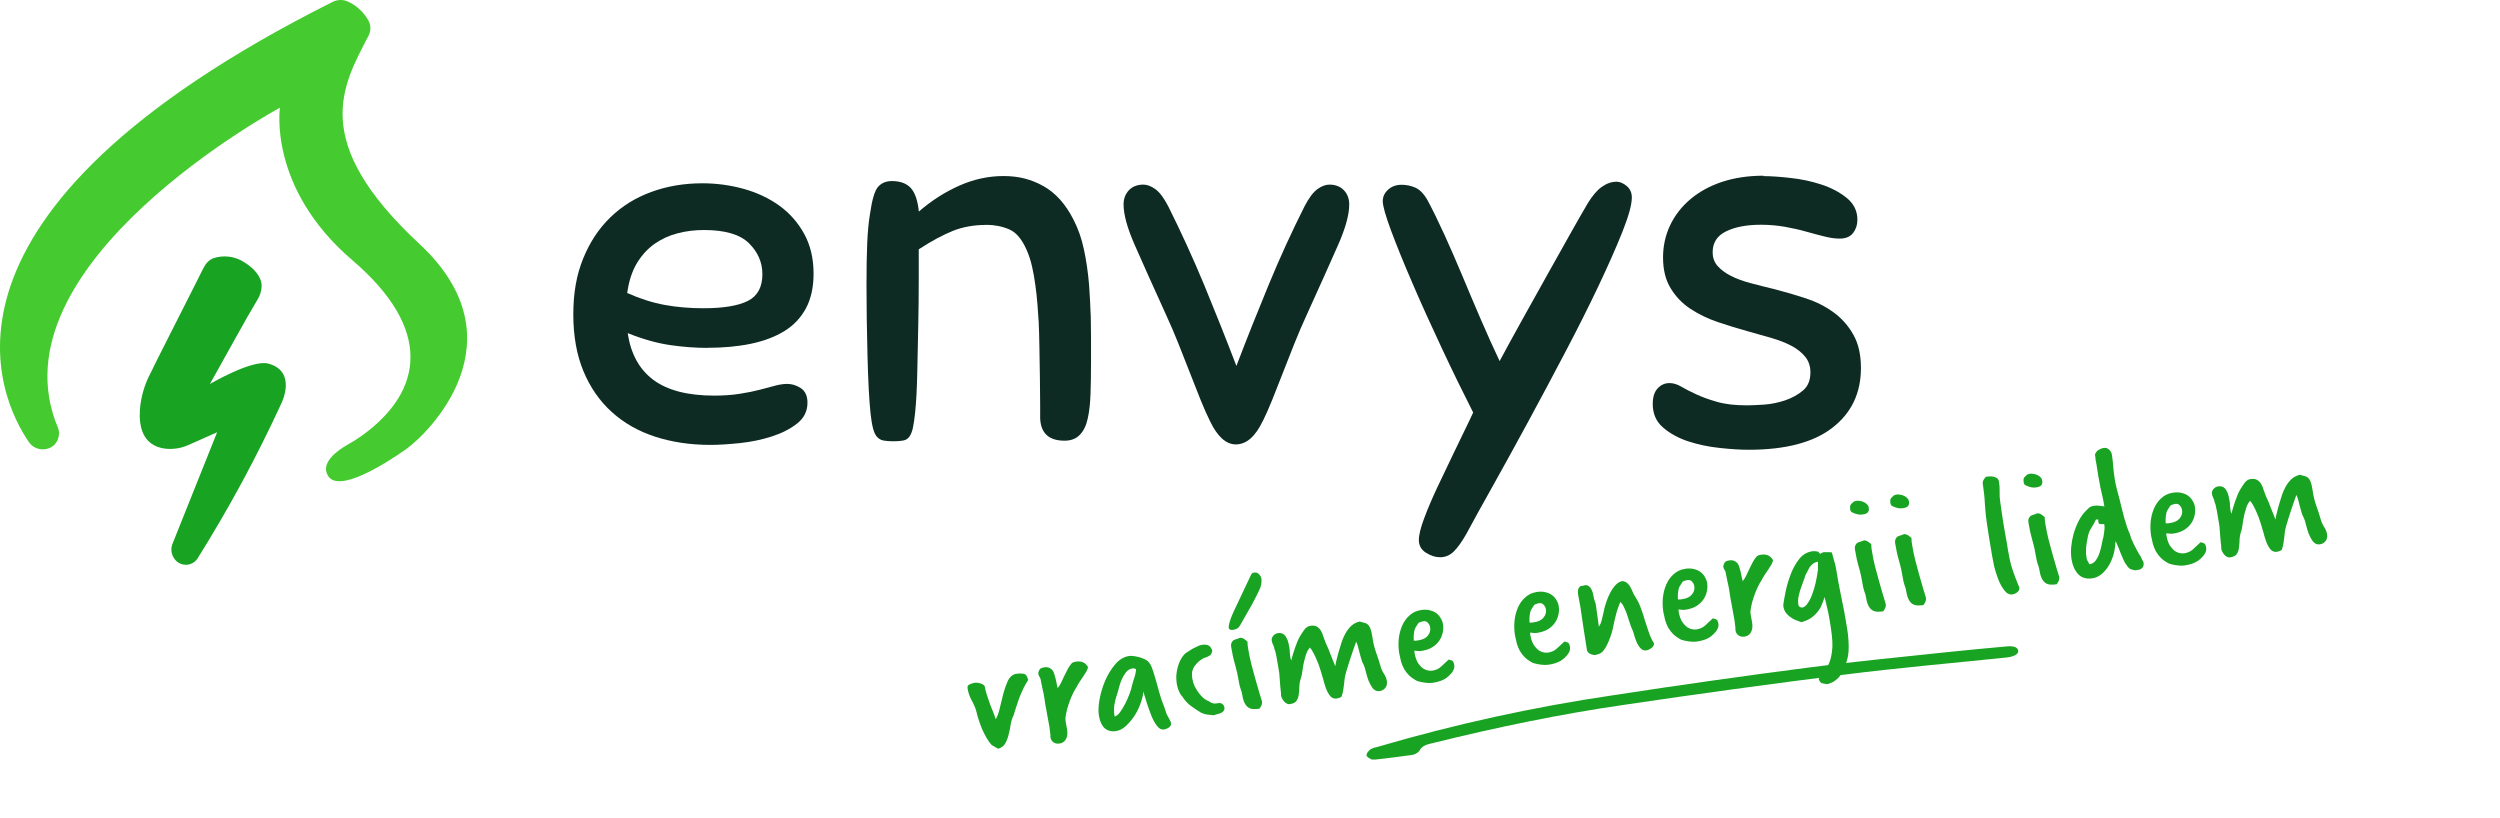 <svg width="266" height="87" viewBox="0 0 266 87" fill="none" xmlns="http://www.w3.org/2000/svg">
<path d="M75.277 37.015C74.014 37.015 72.69 36.919 71.304 36.717C69.919 36.515 68.41 36.094 66.788 35.445C67.112 37.646 68.025 39.304 69.515 40.418C71.015 41.531 73.164 42.093 75.979 42.093C76.987 42.093 77.899 42.031 78.706 41.9C79.513 41.777 80.232 41.628 80.837 41.47C81.451 41.303 81.986 41.163 82.459 41.04C82.924 40.917 83.363 40.847 83.757 40.847C84.266 40.847 84.748 40.996 85.213 41.303C85.678 41.61 85.915 42.128 85.915 42.847C85.915 43.75 85.546 44.487 84.81 45.066C84.073 45.644 83.17 46.1 82.109 46.442C81.047 46.784 79.916 47.021 78.732 47.144C77.54 47.267 76.496 47.337 75.593 47.337C73.462 47.337 71.515 47.047 69.726 46.469C67.937 45.89 66.402 45.022 65.104 43.847C63.806 42.68 62.798 41.224 62.079 39.497C61.36 37.769 61 35.752 61 33.446C61 31.139 61.351 29.227 62.052 27.5C62.754 25.772 63.719 24.308 64.946 23.124C66.174 21.931 67.621 21.037 69.296 20.423C70.971 19.809 72.787 19.502 74.733 19.502C76.251 19.502 77.715 19.704 79.136 20.098C80.556 20.493 81.819 21.089 82.915 21.878C84.012 22.668 84.897 23.668 85.564 24.878C86.23 26.088 86.564 27.5 86.564 29.122C86.564 30.561 86.292 31.788 85.757 32.797C85.213 33.805 84.45 34.621 83.459 35.226C82.468 35.84 81.275 36.287 79.89 36.577C78.504 36.866 76.961 37.006 75.268 37.006L75.277 37.015ZM74.9 24.474C73.927 24.474 72.988 24.588 72.085 24.825C71.182 25.062 70.366 25.439 69.629 25.956C68.893 26.483 68.27 27.167 67.761 28.009C67.253 28.859 66.911 29.912 66.735 31.174C68.103 31.788 69.436 32.209 70.734 32.446C72.032 32.683 73.4 32.797 74.847 32.797C76.97 32.797 78.548 32.534 79.574 32.016C80.6 31.499 81.118 30.552 81.118 29.175C81.118 27.912 80.635 26.816 79.688 25.878C78.732 24.939 77.136 24.474 74.9 24.474Z" fill="#0E2B23"/>
<path d="M104.946 23.931C103.613 23.931 102.412 24.15 101.351 24.58C100.29 25.01 99.088 25.659 97.755 26.527V29.85C97.755 31.306 97.738 32.894 97.703 34.604C97.668 36.314 97.632 37.998 97.597 39.655C97.562 41.312 97.492 42.698 97.378 43.821C97.308 44.54 97.22 45.11 97.133 45.522C97.045 45.934 96.913 46.25 96.755 46.469C96.589 46.688 96.379 46.82 96.107 46.872C95.835 46.925 95.484 46.951 95.054 46.951C94.624 46.951 94.274 46.925 94.002 46.872C93.73 46.82 93.502 46.688 93.327 46.495C93.142 46.302 93.002 46.004 92.897 45.601C92.792 45.206 92.695 44.662 92.625 43.978C92.555 43.329 92.493 42.461 92.432 41.383C92.379 40.304 92.336 39.12 92.301 37.84C92.266 36.559 92.239 35.261 92.222 33.946C92.204 32.63 92.195 31.411 92.195 30.298C92.195 28.456 92.222 26.965 92.274 25.808C92.327 24.659 92.423 23.624 92.572 22.729C92.792 21.212 93.072 20.265 93.441 19.862C93.8 19.467 94.282 19.265 94.896 19.265C95.8 19.265 96.475 19.52 96.922 20.02C97.369 20.528 97.65 21.353 97.764 22.51C99.097 21.353 100.527 20.441 102.061 19.756C103.596 19.073 105.166 18.73 106.788 18.73C108.41 18.73 109.752 19.09 111.033 19.809C112.313 20.528 113.365 21.703 114.198 23.326C114.707 24.299 115.084 25.369 115.33 26.544C115.584 27.719 115.759 28.947 115.873 30.245C115.909 30.824 115.944 31.385 115.979 31.946C116.014 32.508 116.04 33.104 116.058 33.727C116.075 34.358 116.084 35.068 116.084 35.858V38.673C116.084 39.83 116.066 40.909 116.031 41.917C115.996 42.926 115.9 43.803 115.733 44.54C115.575 45.276 115.295 45.855 114.891 46.267C114.497 46.679 113.953 46.89 113.269 46.89C111.611 46.89 110.743 46.101 110.673 44.513V43.136C110.673 42.33 110.664 41.383 110.647 40.295C110.629 39.216 110.612 38.111 110.594 36.998C110.577 35.884 110.55 34.963 110.515 34.244C110.48 33.665 110.436 33.043 110.384 32.376C110.331 31.71 110.261 31.034 110.164 30.35C110.077 29.666 109.954 29.009 109.814 28.377C109.673 27.746 109.489 27.176 109.27 26.676C108.761 25.483 108.139 24.729 107.376 24.404C106.621 24.08 105.806 23.922 104.946 23.922V23.931Z" fill="#0E2B23"/>
<path d="M134.359 44.794C133.57 46.452 132.614 47.285 131.491 47.285C130.448 47.285 129.527 46.452 128.738 44.794C128.448 44.215 128.124 43.487 127.764 42.602C127.405 41.716 127.027 40.76 126.633 39.734C126.238 38.708 125.826 37.656 125.387 36.568C124.958 35.489 124.519 34.481 124.09 33.542C122.651 30.368 121.529 27.886 120.74 26.079C119.95 24.282 119.547 22.835 119.547 21.756C119.547 21.142 119.74 20.642 120.117 20.239C120.494 19.844 121.011 19.643 121.66 19.643C122.055 19.643 122.476 19.8 122.932 20.125C123.379 20.449 123.844 21.063 124.309 21.966C125.677 24.703 126.948 27.491 128.124 30.315C129.29 33.148 130.439 36.016 131.553 38.936C132.666 36.016 133.815 33.139 134.982 30.315C136.148 27.483 137.42 24.703 138.796 21.966C139.261 21.063 139.726 20.449 140.173 20.125C140.62 19.8 141.05 19.643 141.445 19.643C142.094 19.643 142.611 19.844 142.988 20.239C143.365 20.634 143.558 21.142 143.558 21.756C143.558 22.835 143.164 24.282 142.366 26.079C141.576 27.886 140.454 30.368 139.016 33.542C138.586 34.481 138.147 35.489 137.718 36.568C137.288 37.647 136.867 38.708 136.472 39.734C136.078 40.76 135.701 41.716 135.341 42.602C134.982 43.487 134.657 44.215 134.368 44.794H134.359Z" fill="#0E2B23"/>
<path d="M155.991 56.853C155.526 57.677 155.079 58.291 154.667 58.694C154.255 59.089 153.772 59.291 153.237 59.291C152.729 59.291 152.229 59.133 151.72 58.808C151.212 58.484 150.966 58.037 150.966 57.458C150.966 56.914 151.159 56.142 151.536 55.134C151.913 54.125 152.378 53.029 152.939 51.836C153.501 50.644 154.079 49.425 154.693 48.162C155.307 46.899 155.86 45.75 156.368 44.698L156.745 43.891C155.667 41.769 154.553 39.497 153.422 37.077C152.29 34.665 151.247 32.377 150.317 30.21C149.379 28.044 148.616 26.168 148.019 24.563C147.423 22.958 147.125 21.905 147.125 21.397C147.125 20.932 147.318 20.52 147.695 20.178C148.072 19.836 148.554 19.66 149.124 19.66C149.624 19.66 150.115 19.757 150.58 19.959C151.045 20.16 151.484 20.599 151.878 21.283C152.457 22.361 153.062 23.598 153.693 24.984C154.325 26.369 154.956 27.825 155.588 29.333C156.219 30.851 156.868 32.377 157.535 33.929C158.201 35.481 158.876 36.972 159.56 38.419C160.35 36.946 161.2 35.393 162.104 33.771C163.007 32.148 163.875 30.579 164.726 29.07C165.568 27.553 166.357 26.159 167.076 24.878C167.795 23.598 168.409 22.528 168.918 21.66C169.426 20.827 169.926 20.239 170.435 19.88C170.943 19.52 171.461 19.336 172.005 19.336C172.364 19.336 172.724 19.494 173.083 19.792C173.443 20.099 173.627 20.502 173.627 21.011C173.627 21.765 173.294 22.984 172.627 24.659C171.961 26.334 171.101 28.272 170.058 30.473C169.014 32.675 167.83 35.025 166.515 37.524C165.199 40.032 163.893 42.479 162.595 44.873C161.297 47.267 160.06 49.512 158.894 51.6C157.719 53.687 156.754 55.441 156 56.844L155.991 56.853Z" fill="#0E2B23"/>
<path d="M187.629 18.739C188.383 18.739 189.339 18.8 190.497 18.932C191.646 19.055 192.751 19.292 193.794 19.634C194.838 19.976 195.741 20.449 196.495 21.063C197.25 21.677 197.627 22.449 197.627 23.387C197.627 23.931 197.469 24.396 197.171 24.79C196.864 25.185 196.39 25.387 195.741 25.387C195.276 25.387 194.741 25.316 194.145 25.167C193.549 25.018 192.9 24.852 192.198 24.65C191.497 24.448 190.742 24.282 189.927 24.133C189.12 23.992 188.261 23.913 187.357 23.913C185.84 23.913 184.612 24.15 183.657 24.615C182.701 25.08 182.227 25.825 182.227 26.834C182.227 27.412 182.394 27.895 182.745 28.289C183.087 28.684 183.551 29.035 184.148 29.342C184.744 29.649 185.446 29.912 186.252 30.122C187.059 30.341 187.919 30.552 188.822 30.771C189.936 31.061 191.049 31.385 192.146 31.745C193.242 32.104 194.224 32.604 195.092 33.235C195.96 33.867 196.662 34.656 197.197 35.612C197.741 36.568 198.004 37.752 198.004 39.155C198.004 41.821 196.995 43.943 194.978 45.504C192.961 47.074 189.988 47.855 186.059 47.855C185.191 47.855 184.165 47.793 182.981 47.662C181.789 47.539 180.675 47.302 179.631 46.96C178.588 46.618 177.693 46.127 176.957 45.495C176.22 44.864 175.852 44.031 175.852 42.979C175.852 42.26 176.018 41.707 176.369 41.33C176.711 40.953 177.132 40.76 177.641 40.76C178.035 40.76 178.447 40.883 178.886 41.137C179.316 41.391 179.842 41.663 180.456 41.944C181.07 42.233 181.806 42.505 182.674 42.751C183.543 43.005 184.604 43.128 185.867 43.128C186.331 43.128 186.945 43.101 187.708 43.049C188.462 42.996 189.217 42.838 189.953 42.593C190.69 42.338 191.321 41.988 191.847 41.54C192.374 41.093 192.628 40.453 192.628 39.62C192.628 38.971 192.444 38.418 192.084 37.971C191.725 37.524 191.234 37.129 190.628 36.805C190.015 36.48 189.304 36.2 188.489 35.963C187.682 35.726 186.822 35.489 185.919 35.235C184.876 34.946 183.823 34.621 182.753 34.261C181.692 33.902 180.727 33.428 179.859 32.858C178.991 32.288 178.29 31.552 177.755 30.666C177.211 29.78 176.948 28.693 176.948 27.395C176.948 26.167 177.202 25.027 177.702 23.966C178.211 22.905 178.93 21.975 179.868 21.186C180.806 20.397 181.929 19.783 183.244 19.344C184.56 18.915 186.024 18.695 187.647 18.695L187.629 18.739Z" fill="#0E2B23"/>
<path d="M214.725 69.181C214.641 68.845 214.221 68.708 213.45 68.784C211.419 68.975 209.387 69.151 207.341 69.372C202.4 69.899 197.413 70.373 192.526 71.014C185.536 71.92 178.567 72.908 171.618 73.977C163.143 75.224 154.766 77.061 146.548 79.475C146.303 79.514 146.066 79.592 145.845 79.704C145.624 79.88 145.364 80.162 145.402 80.376C145.44 80.59 145.815 80.728 145.937 80.811C146.227 80.811 146.319 80.811 146.403 80.811C147.663 80.659 148.93 80.521 150.221 80.33C150.535 80.292 150.823 80.133 151.023 79.888C151.313 79.292 151.931 79.185 152.55 79.04C159.216 77.39 165.967 75.985 172.809 74.993C180.608 73.837 188.425 72.765 196.26 71.778C202.026 71.052 207.829 70.548 213.618 69.945C214.404 69.83 214.824 69.548 214.725 69.181Z" fill="#19A323"/>
<path d="M28.563 38.689C26.845 38.208 22.332 40.858 22.332 40.858L23.218 39.277C24.249 37.429 25.272 35.574 26.318 33.726C26.662 33.13 27.006 32.542 27.357 31.954C27.655 31.499 27.822 30.971 27.838 30.427C27.838 29.358 26.891 28.472 26.043 27.937C25.044 27.261 23.784 27.097 22.645 27.494C22.259 27.672 21.942 27.973 21.744 28.35C21.652 28.503 21.561 28.671 21.477 28.846L21.011 29.785C20.553 30.702 20.087 31.61 19.629 32.519L18.025 35.688L16.666 38.376L16.04 39.659C15.387 40.873 14.994 42.21 14.887 43.584C14.764 45.371 15.169 47.403 17.529 47.731C18.388 47.836 19.259 47.704 20.049 47.349L23.103 45.99L18.331 57.918C18.131 58.484 18.251 59.113 18.644 59.567C18.942 59.92 19.387 60.114 19.848 60.092C20.309 60.069 20.734 59.833 20.996 59.453C24.34 54.124 27.335 48.584 29.961 42.867C29.961 42.867 31.618 39.529 28.563 38.689Z" fill="#19A323"/>
<path d="M35.392 0.201C-9.647 22.797 -0.117 42.362 3.06 47.02C3.361 47.464 3.844 47.751 4.378 47.804C4.911 47.857 5.441 47.67 5.824 47.295C6.126 46.954 6.29 46.513 6.282 46.058C6.277 45.858 6.233 45.66 6.152 45.477C-1.117 28.135 29.787 11.457 29.787 11.457C29.787 11.457 28.489 19.972 37.469 27.669C46.06 35 45.06 41.583 38.569 46.31C38.042 46.688 37.494 47.034 36.927 47.348C36.018 47.867 34.025 49.212 34.903 50.632C36.018 52.457 40.814 49.479 43.189 47.806C45.564 46.134 55.682 36.237 44.64 25.966C32.895 15.046 36.423 9.166 39.203 3.821C39.477 3.311 39.477 2.697 39.203 2.187C38.719 1.318 37.977 0.622 37.08 0.194C36.547 -0.067 35.923 -0.064 35.392 0.201Z" fill="#45CB2F"/>
<path d="M105.508 79.266C105.313 79.054 105.131 78.799 104.963 78.501C104.795 78.204 104.64 77.897 104.496 77.582C104.363 77.252 104.246 76.933 104.144 76.625C104.042 76.317 103.966 76.046 103.916 75.811C103.808 75.382 103.634 74.957 103.393 74.536C103.165 74.113 103.017 73.684 102.949 73.249C102.914 73.025 102.992 72.878 103.184 72.808C103.373 72.724 103.554 72.669 103.725 72.642C103.778 72.634 103.852 72.636 103.948 72.648C104.056 72.645 104.16 72.662 104.26 72.7C104.372 72.724 104.472 72.762 104.562 72.815C104.664 72.867 104.736 72.937 104.776 73.025C104.817 73.288 104.891 73.587 104.997 73.921C105.103 74.256 105.216 74.589 105.336 74.921C105.466 75.238 105.588 75.543 105.701 75.836C105.812 76.115 105.895 76.345 105.95 76.525C106.131 76.214 106.277 75.807 106.387 75.303C106.509 74.785 106.632 74.28 106.758 73.788C106.895 73.281 107.054 72.831 107.235 72.438C107.43 72.044 107.696 71.8 108.032 71.707C108.309 71.664 108.529 71.65 108.693 71.664C108.856 71.666 108.981 71.694 109.071 71.747C109.16 71.801 109.226 71.878 109.269 71.979C109.312 72.081 109.358 72.202 109.407 72.343C109.222 72.628 109.062 72.902 108.928 73.166C108.805 73.415 108.689 73.669 108.581 73.929C108.473 74.189 108.374 74.46 108.284 74.744C108.193 75.028 108.092 75.334 107.981 75.662C107.965 75.732 107.944 75.809 107.917 75.895C107.9 75.965 107.878 76.036 107.849 76.108C107.703 76.387 107.599 76.713 107.536 77.088C107.484 77.447 107.411 77.802 107.318 78.154C107.237 78.504 107.118 78.82 106.959 79.101C106.801 79.382 106.547 79.57 106.197 79.665L105.508 79.266ZM111.758 78.372C111.774 78.302 111.768 78.181 111.742 78.01C111.726 77.824 111.698 77.599 111.657 77.335C111.617 77.085 111.569 76.816 111.51 76.528C111.465 76.238 111.417 75.976 111.367 75.741C111.328 75.49 111.289 75.281 111.249 75.112C111.22 74.927 111.203 74.822 111.199 74.795L111.098 74.143C111.052 73.853 110.994 73.566 110.922 73.28C110.864 72.992 110.806 72.704 110.747 72.417L110.735 72.338C110.716 72.219 110.672 72.111 110.603 72.014C110.532 71.904 110.486 71.783 110.466 71.651C110.492 71.471 110.544 71.328 110.621 71.222C110.699 71.115 110.857 71.043 111.094 71.006C111.318 70.971 111.503 70.99 111.649 71.061C111.793 71.12 111.908 71.21 111.995 71.331C112.079 71.439 112.14 71.572 112.178 71.728C112.229 71.882 112.272 72.03 112.308 72.173L112.531 73.211C112.646 73.085 112.761 72.912 112.875 72.692C112.987 72.458 113.104 72.211 113.225 71.949C113.346 71.687 113.474 71.431 113.611 71.18C113.747 70.93 113.896 70.717 114.058 70.544C114.155 70.475 114.283 70.428 114.441 70.403C114.757 70.354 115.017 70.374 115.219 70.464C115.436 70.551 115.617 70.719 115.763 70.966C115.756 71.088 115.705 71.238 115.611 71.415C115.515 71.578 115.401 71.758 115.27 71.954C115.15 72.134 115.018 72.33 114.876 72.541C114.744 72.737 114.633 72.93 114.541 73.12C114.376 73.362 114.219 73.649 114.068 73.983C113.918 74.317 113.789 74.654 113.68 74.995C113.571 75.336 113.487 75.66 113.427 75.966C113.364 76.259 113.347 76.491 113.373 76.662C113.39 76.768 113.413 76.919 113.444 77.117C113.486 77.299 113.515 77.443 113.532 77.549C113.557 77.707 113.569 77.873 113.569 78.049C113.568 78.211 113.538 78.364 113.479 78.508C113.423 78.665 113.335 78.794 113.215 78.893C113.098 79.006 112.934 79.079 112.723 79.112C112.473 79.151 112.256 79.104 112.074 78.97C111.906 78.848 111.805 78.675 111.77 78.451L111.758 78.372ZM124.319 76.33C124.375 76.43 124.432 76.535 124.49 76.648C124.546 76.747 124.583 76.849 124.599 76.955C124.616 77.06 124.596 77.151 124.54 77.227C124.498 77.301 124.434 77.365 124.348 77.419C124.275 77.471 124.193 77.511 124.103 77.538C124.015 77.579 123.931 77.606 123.852 77.618C123.589 77.659 123.348 77.541 123.129 77.265C122.913 77.002 122.718 76.661 122.545 76.243C122.369 75.812 122.204 75.358 122.049 74.883C121.905 74.393 121.769 73.955 121.642 73.57C121.645 73.853 121.568 74.223 121.41 74.679C121.265 75.134 121.059 75.584 120.791 76.031C120.521 76.464 120.21 76.85 119.858 77.189C119.506 77.527 119.133 77.727 118.738 77.789C118.421 77.838 118.148 77.813 117.916 77.714C117.7 77.627 117.525 77.499 117.391 77.331C117.257 77.163 117.152 76.97 117.078 76.752C117.001 76.521 116.948 76.307 116.917 76.109C116.849 75.675 116.871 75.125 116.983 74.459C117.106 73.779 117.305 73.107 117.579 72.443C117.867 71.778 118.221 71.196 118.643 70.698C119.076 70.186 119.569 69.886 120.122 69.8C120.241 69.781 120.376 69.78 120.527 69.797C120.691 69.812 120.857 69.84 121.026 69.881C121.192 69.909 121.355 69.958 121.514 70.028C121.671 70.084 121.809 70.144 121.926 70.206C122.179 70.356 122.37 70.582 122.498 70.886C122.626 71.19 122.737 71.51 122.83 71.846C123.025 72.491 123.191 73.079 123.328 73.611C123.463 74.129 123.649 74.674 123.887 75.244L124.119 75.957L124.319 76.33ZM118.587 76.173C118.589 76.186 118.591 76.199 118.593 76.212C118.606 76.21 118.614 76.216 118.616 76.229C118.785 76.189 118.965 76.046 119.156 75.8C119.345 75.541 119.528 75.243 119.704 74.905C119.881 74.567 120.036 74.219 120.169 73.861C120.313 73.487 120.411 73.162 120.462 72.884C120.496 72.757 120.535 72.616 120.578 72.461C120.634 72.304 120.684 72.148 120.728 71.992C120.782 71.822 120.819 71.668 120.838 71.53C120.87 71.39 120.879 71.274 120.864 71.182C120.794 71.166 120.731 71.148 120.674 71.13C120.617 71.112 120.556 71.108 120.49 71.119C120.2 71.164 119.961 71.316 119.772 71.575C119.583 71.834 119.424 72.115 119.296 72.418C119.181 72.72 119.092 73.01 119.027 73.29C118.961 73.557 118.913 73.726 118.884 73.798C118.751 74.156 118.648 74.537 118.576 74.939C118.517 75.34 118.516 75.718 118.571 76.074L118.587 76.173ZM129.657 74.809C129.816 74.784 129.949 74.817 130.058 74.909C130.179 74.997 130.253 75.121 130.277 75.279C130.298 75.411 130.275 75.522 130.208 75.614C130.155 75.703 130.072 75.777 129.959 75.835C129.847 75.893 129.713 75.941 129.557 75.978C129.416 76.028 129.274 76.07 129.131 76.106C128.897 76.075 128.67 76.049 128.451 76.03C128.245 76.008 128.026 75.941 127.792 75.829C127.42 75.604 127.051 75.358 126.685 75.091C126.333 74.822 126.039 74.497 125.804 74.115C125.726 74.046 125.65 73.95 125.577 73.826C125.517 73.701 125.457 73.575 125.397 73.45C125.348 73.309 125.308 73.18 125.276 73.064C125.242 72.934 125.219 72.83 125.207 72.751C125.166 72.487 125.149 72.207 125.156 71.908C125.177 71.608 125.225 71.311 125.3 71.016C125.376 70.72 125.482 70.448 125.618 70.197C125.752 69.933 125.925 69.703 126.138 69.508L126.836 69.055C127.013 68.974 127.188 68.886 127.362 68.791C127.536 68.696 127.729 68.633 127.939 68.6C128.246 68.579 128.466 68.605 128.599 68.679C128.73 68.739 128.859 68.915 128.985 69.206C128.982 69.273 128.957 69.372 128.91 69.501C128.863 69.63 128.776 69.724 128.651 69.784C128.516 69.873 128.377 69.935 128.234 69.971C128.105 70.004 127.979 70.064 127.858 70.151C127.65 70.291 127.489 70.424 127.373 70.55C127.258 70.676 127.167 70.785 127.1 70.876C127.023 70.983 126.971 71.085 126.946 71.184C126.863 71.345 126.823 71.52 126.825 71.709C126.828 71.897 126.84 72.064 126.863 72.209C126.906 72.486 126.989 72.756 127.111 73.02C127.247 73.282 127.4 73.528 127.57 73.758C127.739 73.975 127.917 74.163 128.104 74.323C128.302 74.467 128.479 74.568 128.637 74.624C128.896 74.813 129.15 74.888 129.401 74.849L129.657 74.809ZM134.273 74.655C134.289 74.761 134.279 74.87 134.243 74.984C134.207 75.098 134.127 75.238 134.005 75.406C133.781 75.441 133.567 75.454 133.363 75.445C133.173 75.434 132.996 75.381 132.832 75.285C132.682 75.187 132.55 75.032 132.436 74.821C132.322 74.609 132.235 74.312 132.176 73.93C132.141 73.706 132.079 73.486 131.992 73.271C131.917 73.053 131.863 72.832 131.828 72.608C131.723 71.936 131.583 71.303 131.41 70.71C131.236 70.116 131.097 69.483 130.992 68.811C130.949 68.535 131.028 68.306 131.229 68.127C131.355 68.067 131.476 68.021 131.592 67.989C131.707 67.944 131.835 67.897 131.975 67.848C132.168 67.872 132.319 67.93 132.427 68.021C132.534 68.099 132.634 68.177 132.727 68.257C132.735 68.391 132.742 68.525 132.75 68.659C132.77 68.79 132.792 68.929 132.814 69.074C132.892 69.574 133.002 70.104 133.143 70.662C133.284 71.22 133.428 71.751 133.574 72.254C133.72 72.758 133.852 73.216 133.971 73.63C134.102 74.041 134.199 74.357 134.26 74.576L134.273 74.655ZM131.919 66.582C131.794 66.817 131.56 66.962 131.218 67.015C131.112 67.032 131.011 67.027 130.912 67.002C130.814 66.977 130.755 66.905 130.737 66.787C130.72 66.681 130.759 66.453 130.852 66.1C130.972 65.745 131.103 65.414 131.244 65.108C131.396 64.788 131.599 64.358 131.853 63.819C132.209 63.075 132.488 62.485 132.69 62.049C132.904 61.61 133.047 61.312 133.116 61.152C133.177 61.021 133.28 60.945 133.425 60.922C133.648 60.887 133.827 60.947 133.959 61.102C134.102 61.241 134.189 61.41 134.22 61.608C134.257 62.02 134.167 62.439 133.95 62.864C133.746 63.287 133.504 63.764 133.222 64.293L131.919 66.582ZM146.049 67.959C146.131 68.486 146.255 68.98 146.422 69.439C146.586 69.886 146.742 70.368 146.89 70.885C146.958 71.144 147.072 71.403 147.234 71.661C147.409 71.917 147.518 72.183 147.561 72.46C147.608 72.763 147.552 73.008 147.392 73.195C147.246 73.379 147.047 73.492 146.797 73.531C146.52 73.574 146.283 73.483 146.086 73.257C145.9 73.016 145.742 72.737 145.612 72.42C145.492 72.088 145.395 71.766 145.319 71.454C145.241 71.128 145.172 70.903 145.112 70.777C145 70.579 144.915 70.376 144.856 70.17C144.794 69.95 144.734 69.737 144.675 69.53C144.629 69.321 144.576 69.114 144.517 68.907C144.471 68.698 144.397 68.487 144.296 68.273C144.213 68.516 144.119 68.78 144.015 69.066C143.923 69.337 143.825 69.622 143.724 69.921C143.633 70.205 143.542 70.489 143.452 70.773C143.359 71.044 143.283 71.292 143.224 71.517C143.153 71.758 143.102 71.989 143.069 72.21C143.047 72.415 143.025 72.621 143.003 72.827C142.981 73.033 142.953 73.24 142.918 73.448C142.883 73.656 142.824 73.881 142.74 74.123C142.594 74.227 142.429 74.293 142.245 74.322C141.994 74.361 141.782 74.3 141.609 74.138C141.448 73.974 141.307 73.76 141.185 73.496C141.075 73.229 140.978 72.948 140.891 72.651C140.817 72.352 140.742 72.087 140.665 71.856C140.6 71.61 140.518 71.346 140.42 71.064C140.336 70.781 140.232 70.507 140.11 70.242C139.999 69.963 139.878 69.705 139.746 69.469C139.628 69.231 139.504 69.041 139.374 68.9C139.212 69.074 139.08 69.303 138.976 69.59C138.885 69.874 138.803 70.17 138.73 70.478C138.668 70.771 138.619 71.062 138.583 71.351C138.545 71.627 138.505 71.849 138.464 72.017C138.34 72.347 138.27 72.675 138.253 73.002C138.248 73.313 138.226 73.606 138.188 73.882C138.162 74.143 138.082 74.371 137.951 74.567C137.831 74.748 137.593 74.866 137.237 74.921C137.132 74.938 137.02 74.915 136.903 74.852C136.8 74.801 136.708 74.728 136.625 74.632C136.543 74.537 136.473 74.433 136.415 74.321C136.357 74.209 136.32 74.1 136.303 73.994C136.309 73.859 136.301 73.725 136.281 73.593C136.273 73.459 136.258 73.32 136.236 73.175C136.23 73.135 136.221 73.036 136.209 72.876C136.198 72.715 136.185 72.549 136.172 72.375C136.156 72.189 136.143 72.016 136.131 71.855C136.12 71.695 136.111 71.595 136.105 71.556C135.989 70.818 135.901 70.292 135.838 69.978C135.774 69.651 135.725 69.429 135.694 69.312C135.662 69.196 135.64 69.139 135.626 69.141C135.611 69.13 135.595 69.071 135.579 68.966C135.556 68.821 135.508 68.687 135.435 68.563C135.375 68.438 135.334 68.302 135.311 68.158C135.282 67.973 135.337 67.803 135.474 67.646C135.612 67.49 135.773 67.397 135.957 67.368C136.194 67.332 136.388 67.362 136.538 67.46C136.688 67.558 136.804 67.695 136.886 67.871C136.978 68.032 137.048 68.217 137.094 68.426C137.138 68.621 137.172 68.798 137.197 68.956C137.219 69.101 137.232 69.268 137.234 69.457C137.25 69.643 137.27 69.815 137.295 69.973C137.307 70.052 137.337 70.156 137.384 70.283C137.436 70.1 137.492 69.895 137.551 69.67C137.624 69.443 137.696 69.216 137.769 68.989C137.852 68.746 137.938 68.517 138.026 68.301C138.113 68.085 138.205 67.895 138.301 67.731C138.428 67.509 138.581 67.276 138.759 67.032C138.935 66.776 139.154 66.627 139.418 66.585C139.708 66.54 139.942 66.571 140.12 66.678C140.299 66.785 140.443 66.931 140.553 67.117C140.663 67.302 140.751 67.518 140.816 67.764C140.893 67.995 140.974 68.212 141.059 68.414C141.238 68.778 141.41 69.189 141.576 69.649C141.755 70.107 141.921 70.52 142.073 70.887C142.085 70.791 142.106 70.666 142.136 70.513C142.177 70.345 142.218 70.177 142.26 70.008C142.299 69.827 142.341 69.665 142.386 69.523C142.429 69.368 142.465 69.247 142.492 69.162C142.571 68.893 142.661 68.603 142.761 68.29C142.871 67.963 143.006 67.658 143.165 67.377C143.334 67.081 143.536 66.82 143.771 66.594C144.019 66.367 144.319 66.212 144.67 66.13C144.841 66.184 144.996 66.228 145.136 66.26C145.274 66.279 145.397 66.334 145.506 66.425C145.612 66.502 145.707 66.636 145.791 66.826C145.875 67.015 145.945 67.294 146.003 67.663L146.049 67.959ZM148.873 69.502C148.797 69.015 148.78 68.518 148.823 68.012C148.876 67.491 148.997 67.013 149.186 66.579C149.375 66.145 149.635 65.78 149.967 65.486C150.297 65.178 150.705 64.986 151.193 64.909C151.535 64.856 151.84 64.862 152.107 64.929C152.386 64.993 152.625 65.097 152.823 65.242C153.021 65.387 153.177 65.565 153.291 65.776C153.417 65.973 153.498 66.189 153.535 66.427C153.582 66.73 153.569 67.035 153.496 67.344C153.433 67.637 153.314 67.912 153.139 68.168C152.963 68.425 152.728 68.651 152.434 68.845C152.152 69.024 151.814 69.151 151.421 69.226C151.252 69.266 151.099 69.283 150.963 69.277C150.828 69.271 150.67 69.255 150.49 69.23C150.488 69.297 150.49 69.358 150.498 69.41C150.505 69.45 150.51 69.483 150.514 69.509C150.603 69.995 150.742 70.364 150.93 70.618C151.118 70.872 151.309 71.058 151.503 71.177C151.695 71.282 151.873 71.342 152.037 71.356C152.201 71.371 152.31 71.375 152.362 71.366C152.771 71.303 153.092 71.158 153.327 70.932C153.575 70.705 153.846 70.453 154.14 70.178C154.21 70.194 154.288 70.216 154.373 70.243C154.456 70.257 154.538 70.305 154.618 70.387C154.644 70.464 154.667 70.528 154.689 70.578C154.708 70.616 154.725 70.68 154.739 70.773C154.755 70.959 154.727 71.126 154.655 71.272C154.595 71.403 154.519 71.522 154.428 71.631C154.131 71.974 153.837 72.209 153.546 72.335C153.271 72.473 152.896 72.579 152.421 72.653C152.211 72.686 151.94 72.681 151.609 72.638C151.292 72.593 151.02 72.534 150.793 72.462C150.439 72.274 150.152 72.076 149.931 71.867C149.722 71.657 149.545 71.428 149.398 71.181C149.265 70.932 149.157 70.672 149.074 70.402C149.003 70.116 148.936 69.816 148.873 69.502ZM150.426 68.167C150.481 68.172 150.562 68.173 150.669 68.169C150.788 68.151 150.88 68.136 150.946 68.126C151.394 68.056 151.719 67.891 151.921 67.63C152.136 67.367 152.219 67.077 152.17 66.761C152.141 66.577 152.062 66.413 151.932 66.272C151.802 66.13 151.644 66.074 151.46 66.103C151.328 66.123 151.198 66.157 151.071 66.204C150.956 66.249 150.874 66.329 150.825 66.445C150.783 66.519 150.734 66.594 150.678 66.67C150.622 66.746 150.571 66.849 150.524 66.978C150.489 67.104 150.46 67.264 150.436 67.457C150.41 67.636 150.407 67.873 150.426 68.167ZM161.189 67.58C161.113 67.093 161.096 66.596 161.139 66.09C161.192 65.569 161.313 65.091 161.502 64.657C161.69 64.222 161.951 63.858 162.283 63.563C162.612 63.255 163.021 63.063 163.508 62.987C163.851 62.934 164.156 62.94 164.422 63.007C164.702 63.071 164.941 63.175 165.139 63.32C165.337 63.464 165.493 63.642 165.607 63.854C165.732 64.05 165.813 64.267 165.85 64.504C165.898 64.807 165.885 65.113 165.811 65.421C165.749 65.714 165.63 65.989 165.454 66.246C165.278 66.503 165.044 66.729 164.75 66.923C164.468 67.102 164.13 67.229 163.737 67.304C163.568 67.344 163.415 67.361 163.279 67.355C163.143 67.349 162.986 67.333 162.806 67.307C162.803 67.375 162.806 67.436 162.814 67.488C162.82 67.528 162.825 67.561 162.83 67.587C162.919 68.072 163.058 68.442 163.246 68.696C163.434 68.95 163.625 69.136 163.819 69.254C164.01 69.359 164.188 69.419 164.353 69.434C164.517 69.449 164.625 69.452 164.678 69.444C165.087 69.38 165.408 69.236 165.643 69.01C165.891 68.783 166.162 68.531 166.456 68.256C166.526 68.272 166.604 68.293 166.689 68.321C166.772 68.335 166.854 68.383 166.934 68.465C166.96 68.541 166.983 68.605 167.004 68.656C167.024 68.693 167.041 68.758 167.055 68.85C167.071 69.037 167.043 69.203 166.971 69.349C166.91 69.48 166.835 69.6 166.744 69.709C166.446 70.052 166.152 70.287 165.862 70.413C165.586 70.551 165.211 70.656 164.737 70.73C164.526 70.763 164.256 70.758 163.925 70.716C163.608 70.671 163.335 70.612 163.108 70.539C162.755 70.352 162.468 70.153 162.246 69.945C162.038 69.735 161.861 69.506 161.714 69.259C161.581 69.01 161.473 68.75 161.39 68.48C161.318 68.194 161.251 67.894 161.189 67.58ZM162.742 66.245C162.796 66.249 162.877 66.25 162.985 66.247C163.103 66.228 163.196 66.214 163.261 66.204C163.709 66.134 164.034 65.969 164.237 65.707C164.452 65.445 164.535 65.155 164.486 64.839C164.457 64.654 164.377 64.491 164.247 64.35C164.117 64.208 163.96 64.152 163.776 64.18C163.644 64.201 163.514 64.235 163.387 64.282C163.272 64.326 163.19 64.407 163.141 64.522C163.098 64.597 163.049 64.672 162.994 64.748C162.938 64.824 162.887 64.926 162.839 65.055C162.805 65.182 162.776 65.342 162.752 65.534C162.726 65.714 162.723 65.951 162.742 66.245ZM170.121 66.672C170.276 66.459 170.384 66.199 170.444 65.892C170.518 65.584 170.586 65.29 170.651 65.01L170.672 64.885C170.718 64.662 170.796 64.387 170.907 64.059C171.016 63.718 171.154 63.393 171.322 63.084C171.487 62.761 171.68 62.481 171.899 62.245C172.119 62.008 172.36 61.869 172.623 61.828C172.858 61.859 173.039 61.938 173.167 62.067C173.308 62.193 173.419 62.344 173.501 62.521C173.593 62.682 173.675 62.858 173.745 63.049C173.827 63.226 173.92 63.393 174.026 63.552C174.257 63.907 174.446 64.296 174.593 64.719C174.753 65.139 174.894 65.569 175.017 66.009C175.153 66.446 175.294 66.876 175.441 67.299C175.588 67.721 175.769 68.104 175.985 68.449C175.991 68.663 175.896 68.834 175.7 68.959C175.519 69.095 175.349 69.175 175.191 69.2C174.954 69.237 174.755 69.174 174.595 69.01C174.436 68.859 174.298 68.665 174.18 68.427C174.073 68.174 173.978 67.912 173.895 67.641C173.826 67.369 173.75 67.144 173.669 66.968C173.568 66.754 173.476 66.512 173.393 66.242C173.309 65.958 173.217 65.675 173.119 65.394C173.021 65.112 172.913 64.853 172.795 64.615C172.69 64.375 172.56 64.186 172.403 64.048C172.235 64.439 172.103 64.804 172.007 65.142C171.923 65.466 171.844 65.782 171.771 66.09C171.708 66.383 171.646 66.677 171.584 66.97C171.52 67.249 171.43 67.54 171.315 67.841C171.164 68.256 171.019 68.583 170.881 68.82C170.743 69.058 170.609 69.24 170.481 69.368C170.35 69.483 170.22 69.558 170.09 69.591C169.963 69.638 169.84 69.671 169.721 69.689C169.589 69.71 169.414 69.67 169.196 69.569C168.991 69.466 168.874 69.322 168.846 69.138C168.716 68.308 168.596 67.537 168.485 66.826C168.387 66.112 168.276 65.36 168.153 64.57C168.118 64.346 168.076 64.123 168.028 63.901C167.978 63.666 167.935 63.437 167.901 63.213C167.876 63.055 167.879 62.899 167.909 62.746C167.95 62.578 168.038 62.449 168.172 62.361C168.251 62.348 168.33 62.336 168.41 62.324C168.486 62.298 168.558 62.28 168.624 62.27C168.795 62.243 168.935 62.275 169.044 62.366C169.163 62.442 169.254 62.549 169.317 62.688C169.392 62.825 169.448 62.971 169.486 63.127C169.524 63.283 169.551 63.414 169.568 63.519C169.59 63.664 169.625 63.8 169.672 63.928C169.732 64.054 169.773 64.189 169.796 64.334C169.872 64.821 169.93 65.237 169.971 65.582C170.011 65.926 170.056 66.257 170.105 66.573L170.121 66.672ZM176.978 65.115C176.902 64.628 176.885 64.131 176.928 63.626C176.981 63.104 177.103 62.627 177.291 62.192C177.48 61.758 177.74 61.394 178.072 61.099C178.402 60.791 178.81 60.599 179.298 60.523C179.64 60.469 179.945 60.476 180.212 60.542C180.492 60.606 180.73 60.711 180.928 60.855C181.126 61 181.282 61.178 181.396 61.39C181.522 61.586 181.603 61.803 181.64 62.04C181.687 62.343 181.674 62.648 181.601 62.957C181.538 63.25 181.419 63.525 181.244 63.782C181.068 64.039 180.833 64.264 180.539 64.459C180.257 64.638 179.919 64.764 179.526 64.839C179.357 64.879 179.204 64.896 179.068 64.891C178.933 64.885 178.775 64.869 178.595 64.843C178.593 64.911 178.595 64.971 178.603 65.024C178.61 65.063 178.615 65.096 178.619 65.123C178.708 65.608 178.847 65.978 179.035 66.232C179.223 66.486 179.414 66.672 179.608 66.79C179.8 66.895 179.978 66.955 180.142 66.97C180.306 66.985 180.415 66.988 180.467 66.98C180.876 66.916 181.197 66.771 181.432 66.546C181.68 66.318 181.951 66.067 182.245 65.791C182.315 65.807 182.393 65.829 182.478 65.856C182.561 65.87 182.643 65.918 182.723 66C182.749 66.077 182.772 66.141 182.794 66.192C182.813 66.229 182.83 66.294 182.844 66.386C182.86 66.573 182.832 66.739 182.76 66.885C182.7 67.016 182.624 67.136 182.533 67.244C182.236 67.588 181.942 67.823 181.651 67.949C181.376 68.086 181.001 68.192 180.526 68.266C180.316 68.299 180.045 68.294 179.714 68.251C179.397 68.206 179.125 68.147 178.898 68.075C178.544 67.887 178.257 67.689 178.036 67.481C177.827 67.27 177.65 67.042 177.503 66.795C177.37 66.546 177.262 66.286 177.179 66.015C177.108 65.73 177.041 65.43 176.978 65.115ZM178.531 63.78C178.586 63.785 178.667 63.786 178.774 63.783C178.893 63.764 178.985 63.75 179.051 63.739C179.499 63.669 179.824 63.504 180.026 63.243C180.241 62.98 180.324 62.691 180.275 62.374C180.246 62.19 180.167 62.027 180.037 61.885C179.907 61.744 179.749 61.687 179.565 61.716C179.433 61.736 179.303 61.77 179.176 61.817C179.061 61.862 178.979 61.942 178.93 62.058C178.888 62.132 178.839 62.207 178.783 62.283C178.727 62.359 178.676 62.462 178.629 62.591C178.594 62.718 178.565 62.877 178.541 63.07C178.515 63.249 178.512 63.486 178.531 63.78ZM184.645 66.996C184.661 66.926 184.655 66.805 184.629 66.634C184.613 66.447 184.585 66.222 184.544 65.959C184.505 65.709 184.456 65.44 184.397 65.152C184.352 64.862 184.304 64.6 184.254 64.365C184.215 64.114 184.176 63.904 184.136 63.735C184.107 63.551 184.091 63.445 184.086 63.419L183.985 62.767C183.939 62.477 183.881 62.189 183.809 61.904C183.751 61.616 183.693 61.328 183.634 61.04L183.622 60.961C183.603 60.843 183.56 60.735 183.49 60.638C183.419 60.527 183.373 60.406 183.353 60.275C183.379 60.095 183.431 59.952 183.508 59.845C183.586 59.739 183.744 59.667 183.981 59.63C184.205 59.595 184.39 59.613 184.536 59.685C184.68 59.743 184.795 59.834 184.882 59.955C184.966 60.063 185.027 60.195 185.065 60.351C185.116 60.505 185.16 60.654 185.195 60.797L185.418 61.835C185.533 61.709 185.648 61.536 185.762 61.316C185.874 61.082 185.991 60.834 186.112 60.573C186.233 60.311 186.361 60.055 186.498 59.804C186.634 59.553 186.783 59.341 186.945 59.167C187.042 59.098 187.17 59.051 187.328 59.027C187.644 58.977 187.904 58.998 188.107 59.087C188.323 59.175 188.504 59.342 188.65 59.589C188.643 59.712 188.592 59.862 188.498 60.038C188.402 60.202 188.288 60.381 188.157 60.577C188.037 60.758 187.905 60.954 187.763 61.165C187.631 61.361 187.52 61.554 187.428 61.744C187.263 61.985 187.106 62.273 186.956 62.607C186.805 62.941 186.676 63.278 186.567 63.619C186.458 63.96 186.374 64.283 186.314 64.59C186.251 64.883 186.234 65.115 186.26 65.286C186.277 65.391 186.3 65.543 186.331 65.741C186.373 65.923 186.402 66.067 186.419 66.172C186.444 66.33 186.456 66.497 186.457 66.672C186.455 66.835 186.425 66.988 186.366 67.132C186.31 67.289 186.222 67.418 186.103 67.517C185.985 67.63 185.821 67.703 185.61 67.736C185.36 67.775 185.144 67.728 184.961 67.594C184.793 67.472 184.692 67.299 184.657 67.075L184.645 66.996ZM193.655 58.93C193.717 58.893 193.773 58.864 193.824 58.843C193.887 58.819 193.95 58.789 194.012 58.753C194.135 58.76 194.263 58.761 194.397 58.753C194.544 58.744 194.713 58.751 194.906 58.775C194.98 59.074 195.058 59.358 195.141 59.629C195.236 59.897 195.31 60.196 195.362 60.526C195.508 61.461 195.687 62.438 195.9 63.458C196.126 64.475 196.342 65.642 196.548 66.96C196.647 67.592 196.698 68.225 196.703 68.859C196.709 69.505 196.597 70.13 196.368 70.733C196.281 70.868 196.205 71.028 196.139 71.214C196.076 71.412 195.978 71.61 195.847 71.806C195.718 72.015 195.538 72.205 195.308 72.376C195.094 72.558 194.792 72.699 194.403 72.8C194.195 72.765 194.021 72.732 193.881 72.7C193.743 72.681 193.62 72.538 193.511 72.272C193.579 72.018 193.712 71.788 193.909 71.582C194.122 71.387 194.323 71.119 194.513 70.779C194.702 70.439 194.838 69.966 194.919 69.36C195.015 68.764 194.979 67.933 194.813 66.866C194.768 66.576 194.723 66.293 194.68 66.016C194.639 65.753 194.591 65.49 194.537 65.229C194.483 64.968 194.421 64.701 194.351 64.428C194.295 64.153 194.221 63.855 194.13 63.532C194.042 63.829 193.938 64.115 193.819 64.39C193.711 64.65 193.561 64.896 193.367 65.128C193.188 65.359 192.957 65.57 192.677 65.762C192.408 65.939 192.073 66.086 191.673 66.202C191.474 66.139 191.267 66.063 191.05 65.976C190.847 65.886 190.655 65.774 190.472 65.641C190.289 65.507 190.13 65.35 189.993 65.169C189.87 64.986 189.789 64.769 189.75 64.519C189.738 64.44 189.735 64.379 189.742 64.338C189.785 64.007 189.868 63.542 189.99 62.943C190.112 62.343 190.289 61.742 190.518 61.14C190.746 60.524 191.045 59.978 191.416 59.502C191.787 59.026 192.25 58.744 192.803 58.658C192.908 58.641 193.016 58.638 193.125 58.648C193.235 58.658 193.345 58.674 193.457 58.697L193.655 58.93ZM191.794 64.645C191.988 64.588 192.167 64.439 192.331 64.197C192.509 63.953 192.665 63.652 192.798 63.294C192.942 62.921 193.067 62.51 193.172 62.062C193.276 61.6 193.363 61.121 193.434 60.624C193.424 60.477 193.422 60.336 193.428 60.2C193.445 60.049 193.442 59.901 193.42 59.756C193.211 59.802 193.04 59.876 192.908 59.977C192.775 60.079 192.659 60.199 192.559 60.336C192.472 60.471 192.394 60.618 192.324 60.777C192.252 60.923 192.174 61.07 192.089 61.219C192.019 61.459 191.931 61.716 191.825 61.989C191.73 62.246 191.636 62.511 191.544 62.781C191.464 63.05 191.398 63.317 191.345 63.582C191.305 63.844 191.303 64.094 191.34 64.331C191.373 64.542 191.524 64.647 191.794 64.645ZM197.169 53.442C197.225 53.366 197.338 53.315 197.51 53.288C197.641 53.267 197.777 53.273 197.917 53.305C198.068 53.322 198.21 53.367 198.343 53.441C198.474 53.502 198.581 53.579 198.663 53.675C198.759 53.768 198.816 53.873 198.834 53.992C198.873 54.242 198.834 54.424 198.717 54.537C198.61 54.634 198.445 54.7 198.221 54.735C198.076 54.758 197.922 54.762 197.758 54.747C197.605 54.717 197.464 54.678 197.335 54.631C197.206 54.584 197.097 54.533 197.007 54.48C196.929 54.411 196.885 54.343 196.875 54.278C196.85 54.12 196.842 53.979 196.849 53.856C196.87 53.732 196.977 53.594 197.169 53.442ZM200.645 64.296C200.661 64.401 200.651 64.511 200.615 64.624C200.579 64.738 200.5 64.879 200.377 65.046C200.153 65.081 199.939 65.094 199.736 65.086C199.545 65.075 199.368 65.022 199.205 64.926C199.054 64.828 198.922 64.673 198.808 64.461C198.694 64.25 198.607 63.953 198.548 63.571C198.513 63.347 198.452 63.127 198.364 62.911C198.289 62.693 198.235 62.472 198.2 62.249C198.095 61.577 197.956 60.944 197.782 60.35C197.608 59.757 197.469 59.124 197.364 58.452C197.321 58.175 197.4 57.947 197.602 57.767C197.727 57.707 197.848 57.661 197.965 57.63C198.079 57.585 198.207 57.538 198.348 57.489C198.54 57.513 198.691 57.57 198.8 57.661C198.906 57.739 199.006 57.818 199.1 57.898C199.107 58.032 199.114 58.165 199.122 58.299C199.142 58.431 199.164 58.569 199.187 58.714C199.265 59.215 199.374 59.744 199.515 60.302C199.656 60.861 199.8 61.392 199.946 61.895C200.092 62.398 200.224 62.857 200.343 63.27C200.475 63.682 200.571 63.997 200.632 64.217L200.645 64.296ZM201.446 52.775C201.501 52.699 201.615 52.647 201.786 52.62C201.918 52.6 202.054 52.606 202.194 52.638C202.345 52.655 202.487 52.7 202.62 52.774C202.751 52.834 202.857 52.912 202.939 53.007C203.035 53.1 203.092 53.206 203.11 53.325C203.149 53.575 203.11 53.756 202.993 53.869C202.887 53.967 202.722 54.033 202.498 54.068C202.353 54.09 202.198 54.094 202.034 54.08C201.881 54.05 201.74 54.011 201.611 53.963C201.482 53.916 201.373 53.866 201.284 53.812C201.206 53.743 201.161 53.676 201.151 53.61C201.126 53.452 201.118 53.312 201.126 53.189C201.147 53.064 201.253 52.926 201.446 52.775ZM204.921 63.629C204.938 63.734 204.928 63.843 204.891 63.957C204.855 64.071 204.776 64.211 204.654 64.379C204.43 64.414 204.216 64.427 204.012 64.418C203.821 64.407 203.644 64.354 203.481 64.258C203.331 64.16 203.199 64.005 203.085 63.794C202.971 63.582 202.884 63.285 202.824 62.903C202.789 62.679 202.728 62.459 202.64 62.244C202.566 62.026 202.511 61.805 202.476 61.581C202.371 60.909 202.232 60.276 202.058 59.683C201.885 59.089 201.746 58.456 201.641 57.785C201.597 57.508 201.677 57.28 201.878 57.1C202.003 57.04 202.124 56.994 202.241 56.962C202.355 56.917 202.483 56.87 202.624 56.821C202.817 56.845 202.967 56.903 203.076 56.994C203.182 57.072 203.282 57.15 203.376 57.23C203.383 57.364 203.391 57.498 203.398 57.632C203.419 57.763 203.44 57.902 203.463 58.047C203.541 58.547 203.651 59.077 203.792 59.635C203.933 60.193 204.076 60.724 204.222 61.228C204.369 61.731 204.501 62.19 204.619 62.603C204.751 63.014 204.847 63.33 204.909 63.55L204.921 63.629ZM214.79 62.351C214.794 62.378 214.805 62.403 214.822 62.427C214.84 62.452 214.85 62.477 214.855 62.503C214.887 62.714 214.819 62.88 214.649 63.001C214.494 63.133 214.324 63.214 214.14 63.242C213.811 63.294 213.518 63.15 213.263 62.812C213.01 62.487 212.794 62.096 212.614 61.638C212.433 61.167 212.285 60.698 212.172 60.23C212.071 59.76 212.003 59.406 211.966 59.169C211.865 58.523 211.769 57.951 211.678 57.453C211.597 56.939 211.514 56.405 211.428 55.852C211.315 55.127 211.238 54.418 211.197 53.722C211.167 53.012 211.093 52.281 210.976 51.53C210.949 51.359 210.967 51.214 211.03 51.097C211.092 50.979 211.181 50.857 211.297 50.731C211.402 50.715 211.528 50.702 211.675 50.692C211.835 50.681 211.985 50.691 212.125 50.723C212.265 50.755 212.388 50.81 212.495 50.888C212.602 50.966 212.668 51.09 212.695 51.262C212.749 51.604 212.77 51.959 212.76 52.325C212.747 52.677 212.768 53.025 212.821 53.367C212.899 53.868 212.964 54.324 213.014 54.734C213.076 55.129 213.138 55.525 213.199 55.92C213.253 56.262 213.311 56.59 213.373 56.905C213.434 57.206 213.489 57.514 213.538 57.83C213.573 58.054 213.607 58.272 213.64 58.482C213.684 58.678 213.72 58.868 213.749 59.052C213.829 59.566 213.971 60.131 214.176 60.747C214.393 61.361 214.598 61.895 214.79 62.351ZM215.626 50.561C215.681 50.485 215.795 50.434 215.966 50.407C216.098 50.387 216.233 50.392 216.373 50.425C216.525 50.441 216.667 50.487 216.799 50.56C216.93 50.621 217.037 50.699 217.119 50.794C217.215 50.887 217.272 50.993 217.29 51.111C217.329 51.362 217.29 51.543 217.173 51.656C217.067 51.754 216.902 51.82 216.678 51.855C216.533 51.877 216.378 51.881 216.214 51.866C216.061 51.836 215.92 51.797 215.791 51.75C215.662 51.703 215.553 51.652 215.464 51.599C215.385 51.53 215.341 51.463 215.331 51.397C215.306 51.239 215.298 51.098 215.306 50.976C215.327 50.851 215.433 50.713 215.626 50.561ZM219.101 61.415C219.117 61.521 219.108 61.63 219.071 61.744C219.035 61.858 218.956 61.998 218.833 62.166C218.61 62.2 218.396 62.214 218.192 62.205C218.001 62.194 217.824 62.141 217.661 62.045C217.511 61.947 217.379 61.792 217.265 61.581C217.151 61.369 217.064 61.072 217.004 60.69C216.969 60.466 216.908 60.246 216.82 60.031C216.746 59.813 216.691 59.592 216.656 59.368C216.551 58.696 216.412 58.063 216.238 57.47C216.065 56.876 215.925 56.243 215.821 55.571C215.777 55.295 215.856 55.066 216.058 54.886C216.183 54.827 216.304 54.781 216.421 54.749C216.535 54.704 216.663 54.657 216.804 54.608C216.996 54.632 217.147 54.69 217.256 54.781C217.362 54.858 217.462 54.937 217.556 55.017C217.563 55.151 217.571 55.285 217.578 55.419C217.599 55.55 217.62 55.688 217.643 55.833C217.721 56.334 217.831 56.864 217.972 57.422C218.113 57.98 218.256 58.511 218.402 59.014C218.548 59.518 218.681 59.976 218.799 60.39C218.931 60.801 219.027 61.116 219.089 61.336L219.101 61.415ZM226.649 56.938C226.657 56.99 226.696 57.112 226.767 57.304C226.85 57.493 226.943 57.695 227.043 57.909C227.157 58.12 227.264 58.326 227.362 58.527C227.461 58.727 227.537 58.864 227.588 58.937C227.69 59.069 227.773 59.212 227.837 59.364C227.901 59.516 227.979 59.665 228.069 59.813C228.11 60.077 228.073 60.271 227.958 60.397C227.843 60.523 227.719 60.596 227.588 60.617C227.561 60.621 227.476 60.635 227.331 60.657C227.199 60.678 227.119 60.684 227.09 60.674C226.95 60.642 226.816 60.602 226.687 60.555C226.558 60.508 226.404 60.343 226.225 60.06C226.145 59.978 226.054 59.824 225.951 59.597C225.846 59.357 225.739 59.104 225.63 58.838C225.534 58.569 225.434 58.322 225.332 58.095C225.24 57.853 225.159 57.683 225.09 57.586C225.069 58.142 224.987 58.655 224.844 59.122C224.699 59.577 224.512 59.977 224.283 60.323C224.053 60.669 223.799 60.945 223.521 61.151C223.243 61.356 222.959 61.481 222.669 61.526C222.01 61.629 221.495 61.487 221.125 61.099C220.752 60.699 220.514 60.169 220.411 59.511C220.351 59.129 220.338 58.699 220.372 58.221C220.418 57.742 220.505 57.262 220.633 56.784C220.774 56.303 220.959 55.842 221.187 55.402C221.415 54.961 221.682 54.596 221.987 54.305C222.036 54.271 222.118 54.19 222.233 54.064C222.348 53.938 222.538 53.855 222.801 53.814C222.986 53.785 223.168 53.784 223.347 53.81C223.54 53.834 223.726 53.858 223.905 53.884C223.833 53.423 223.743 52.972 223.633 52.53C223.524 52.088 223.436 51.657 223.37 51.235C223.364 51.196 223.332 51.032 223.273 50.744C223.226 50.441 223.172 50.092 223.11 49.697C223.089 49.565 223.069 49.433 223.048 49.302C223.026 49.157 222.996 49.013 222.961 48.87C222.971 48.761 222.96 48.648 222.928 48.531C222.894 48.401 222.916 48.283 222.994 48.177C223.079 48.028 223.196 47.916 223.346 47.838C223.507 47.746 223.667 47.687 223.825 47.662C224.062 47.625 224.261 47.689 224.421 47.853C224.58 48.003 224.675 48.184 224.708 48.395C224.778 48.843 224.825 49.274 224.849 49.689C224.885 50.088 224.941 50.531 225.017 51.019C225.064 51.322 225.14 51.681 225.245 52.096C225.349 52.498 225.447 52.868 225.54 53.204C225.609 53.477 225.683 53.776 225.761 54.101C225.839 54.426 225.924 54.757 226.017 55.093C226.108 55.416 226.204 55.732 226.306 56.04C226.408 56.348 226.518 56.621 226.637 56.859L226.649 56.938ZM222.316 60.043C222.593 60 222.814 59.864 222.981 59.636C223.148 59.407 223.282 59.143 223.384 58.844C223.486 58.545 223.565 58.236 223.624 57.916C223.682 57.597 223.746 57.317 223.816 57.076C223.838 56.87 223.867 56.664 223.902 56.456C223.937 56.248 223.937 56.032 223.902 55.808C223.896 55.768 223.866 55.753 223.814 55.761C223.772 55.754 223.718 55.756 223.652 55.766C223.584 55.763 223.516 55.76 223.449 55.757C223.381 55.754 223.328 55.722 223.292 55.66C223.281 55.594 223.271 55.529 223.261 55.463C223.264 55.395 223.26 55.328 223.25 55.262C223.21 55.268 223.171 55.274 223.131 55.28C223.103 55.271 223.062 55.271 223.01 55.279C222.868 55.585 222.7 55.888 222.504 56.188C222.319 56.473 222.195 56.803 222.132 57.177C222.09 57.427 222.05 57.649 222.013 57.843C221.987 58.023 221.967 58.195 221.952 58.359C221.95 58.521 221.95 58.69 221.95 58.865C221.961 59.026 221.983 59.205 222.013 59.402C222.03 59.508 222.074 59.615 222.145 59.726C222.216 59.836 222.273 59.942 222.316 60.043ZM228.877 57.015C228.801 56.528 228.784 56.031 228.827 55.525C228.88 55.004 229.001 54.526 229.19 54.092C229.379 53.658 229.639 53.293 229.971 52.998C230.301 52.691 230.709 52.498 231.197 52.422C231.539 52.369 231.844 52.375 232.111 52.442C232.391 52.506 232.629 52.61 232.827 52.755C233.025 52.9 233.181 53.078 233.295 53.289C233.421 53.486 233.502 53.702 233.539 53.939C233.586 54.242 233.573 54.548 233.5 54.856C233.437 55.15 233.318 55.425 233.143 55.681C232.967 55.938 232.732 56.164 232.438 56.358C232.156 56.537 231.818 56.664 231.425 56.739C231.256 56.779 231.103 56.796 230.967 56.79C230.832 56.784 230.674 56.768 230.494 56.742C230.492 56.81 230.494 56.871 230.502 56.923C230.509 56.963 230.514 56.996 230.518 57.022C230.607 57.508 230.746 57.877 230.934 58.131C231.122 58.385 231.313 58.571 231.507 58.69C231.699 58.795 231.877 58.855 232.041 58.869C232.205 58.884 232.314 58.888 232.366 58.879C232.775 58.816 233.096 58.671 233.331 58.445C233.579 58.218 233.85 57.966 234.144 57.691C234.214 57.707 234.292 57.729 234.377 57.756C234.46 57.77 234.542 57.818 234.622 57.9C234.648 57.977 234.671 58.041 234.693 58.091C234.712 58.129 234.729 58.193 234.743 58.286C234.759 58.472 234.731 58.638 234.659 58.785C234.599 58.916 234.523 59.035 234.432 59.144C234.135 59.487 233.841 59.722 233.55 59.848C233.275 59.986 232.9 60.092 232.425 60.166C232.215 60.199 231.944 60.194 231.613 60.151C231.296 60.106 231.024 60.047 230.797 59.974C230.443 59.787 230.156 59.589 229.935 59.38C229.726 59.17 229.549 58.941 229.402 58.694C229.269 58.445 229.161 58.185 229.078 57.915C229.007 57.629 228.94 57.329 228.877 57.015ZM230.43 55.68C230.485 55.685 230.566 55.685 230.673 55.682C230.792 55.664 230.884 55.649 230.95 55.639C231.398 55.569 231.723 55.404 231.925 55.143C232.14 54.88 232.223 54.59 232.174 54.274C232.145 54.09 232.066 53.926 231.936 53.785C231.806 53.643 231.648 53.587 231.464 53.615C231.332 53.636 231.202 53.67 231.075 53.717C230.96 53.762 230.878 53.842 230.829 53.958C230.787 54.032 230.738 54.107 230.682 54.183C230.626 54.259 230.575 54.361 230.528 54.49C230.493 54.617 230.464 54.777 230.44 54.969C230.414 55.149 230.411 55.386 230.43 55.68ZM246.088 52.345C246.17 52.872 246.294 53.365 246.46 53.825C246.625 54.272 246.781 54.754 246.929 55.27C246.996 55.53 247.111 55.788 247.273 56.047C247.448 56.303 247.557 56.569 247.6 56.846C247.647 57.149 247.591 57.394 247.431 57.581C247.285 57.765 247.086 57.877 246.836 57.916C246.559 57.96 246.322 57.868 246.125 57.643C245.939 57.402 245.781 57.123 245.65 56.806C245.531 56.474 245.434 56.151 245.358 55.84C245.28 55.514 245.211 55.289 245.151 55.163C245.039 54.965 244.954 54.762 244.894 54.556C244.833 54.336 244.773 54.123 244.714 53.916C244.667 53.707 244.615 53.499 244.556 53.293C244.509 53.084 244.436 52.873 244.335 52.659C244.252 52.902 244.158 53.166 244.054 53.452C243.961 53.723 243.864 54.008 243.762 54.307C243.672 54.591 243.581 54.875 243.491 55.159C243.398 55.43 243.322 55.678 243.263 55.903C243.192 56.144 243.141 56.374 243.108 56.596C243.086 56.801 243.064 57.007 243.042 57.213C243.02 57.419 242.992 57.626 242.957 57.834C242.922 58.041 242.862 58.267 242.779 58.509C242.633 58.613 242.468 58.679 242.283 58.708C242.033 58.747 241.821 58.686 241.647 58.524C241.487 58.36 241.346 58.146 241.223 57.882C241.114 57.615 241.016 57.334 240.93 57.037C240.856 56.738 240.781 56.473 240.704 56.242C240.639 55.996 240.557 55.732 240.459 55.45C240.374 55.167 240.271 54.893 240.149 54.628C240.038 54.349 239.916 54.091 239.785 53.855C239.667 53.617 239.543 53.427 239.413 53.286C239.251 53.459 239.118 53.689 239.015 53.975C238.924 54.259 238.842 54.556 238.769 54.864C238.706 55.157 238.657 55.448 238.622 55.737C238.584 56.013 238.544 56.235 238.503 56.403C238.379 56.733 238.309 57.061 238.292 57.388C238.287 57.699 238.265 57.992 238.227 58.268C238.2 58.529 238.121 58.757 237.99 58.953C237.87 59.134 237.632 59.252 237.276 59.307C237.171 59.324 237.059 59.301 236.941 59.238C236.839 59.187 236.746 59.113 236.664 59.018C236.582 58.923 236.512 58.819 236.454 58.707C236.396 58.594 236.358 58.486 236.342 58.38C236.348 58.244 236.34 58.111 236.32 57.979C236.312 57.845 236.297 57.706 236.275 57.561C236.269 57.521 236.26 57.422 236.248 57.261C236.237 57.101 236.224 56.934 236.211 56.761C236.195 56.575 236.181 56.401 236.17 56.241C236.158 56.081 236.15 55.981 236.143 55.942C236.028 55.204 235.939 54.678 235.877 54.364C235.812 54.037 235.764 53.815 235.733 53.698C235.701 53.582 235.678 53.525 235.665 53.526C235.65 53.515 235.634 53.457 235.618 53.352C235.595 53.207 235.547 53.073 235.474 52.949C235.414 52.824 235.372 52.688 235.35 52.543C235.321 52.359 235.375 52.188 235.513 52.032C235.65 51.876 235.811 51.783 235.996 51.754C236.233 51.717 236.427 51.748 236.577 51.846C236.727 51.944 236.843 52.081 236.925 52.257C237.017 52.418 237.086 52.603 237.133 52.812C237.177 53.007 237.211 53.184 237.236 53.342C237.258 53.487 237.271 53.654 237.273 53.842C237.289 54.029 237.309 54.201 237.334 54.359C237.346 54.438 237.376 54.542 237.422 54.669C237.475 54.486 237.531 54.281 237.59 54.056C237.662 53.829 237.735 53.602 237.807 53.374C237.891 53.132 237.977 52.903 238.064 52.687C238.152 52.47 238.244 52.281 238.34 52.117C238.467 51.895 238.62 51.662 238.798 51.418C238.973 51.161 239.193 51.012 239.457 50.971C239.746 50.926 239.981 50.957 240.159 51.064C240.338 51.171 240.482 51.317 240.592 51.502C240.702 51.688 240.79 51.904 240.855 52.15C240.932 52.381 241.013 52.597 241.098 52.8C241.276 53.163 241.449 53.575 241.615 54.035C241.794 54.493 241.96 54.906 242.112 55.273C242.124 55.177 242.145 55.052 242.175 54.899C242.216 54.731 242.257 54.562 242.298 54.394C242.338 54.212 242.38 54.051 242.425 53.909C242.468 53.754 242.504 53.633 242.531 53.548C242.61 53.279 242.7 52.989 242.799 52.676C242.91 52.349 243.045 52.044 243.203 51.763C243.373 51.467 243.575 51.206 243.81 50.98C244.058 50.752 244.358 50.598 244.709 50.516C244.88 50.57 245.035 50.613 245.175 50.646C245.313 50.664 245.436 50.719 245.545 50.81C245.651 50.888 245.746 51.022 245.83 51.211C245.913 51.401 245.984 51.68 246.041 52.049L246.088 52.345Z" fill="#19A323"/>
</svg>
